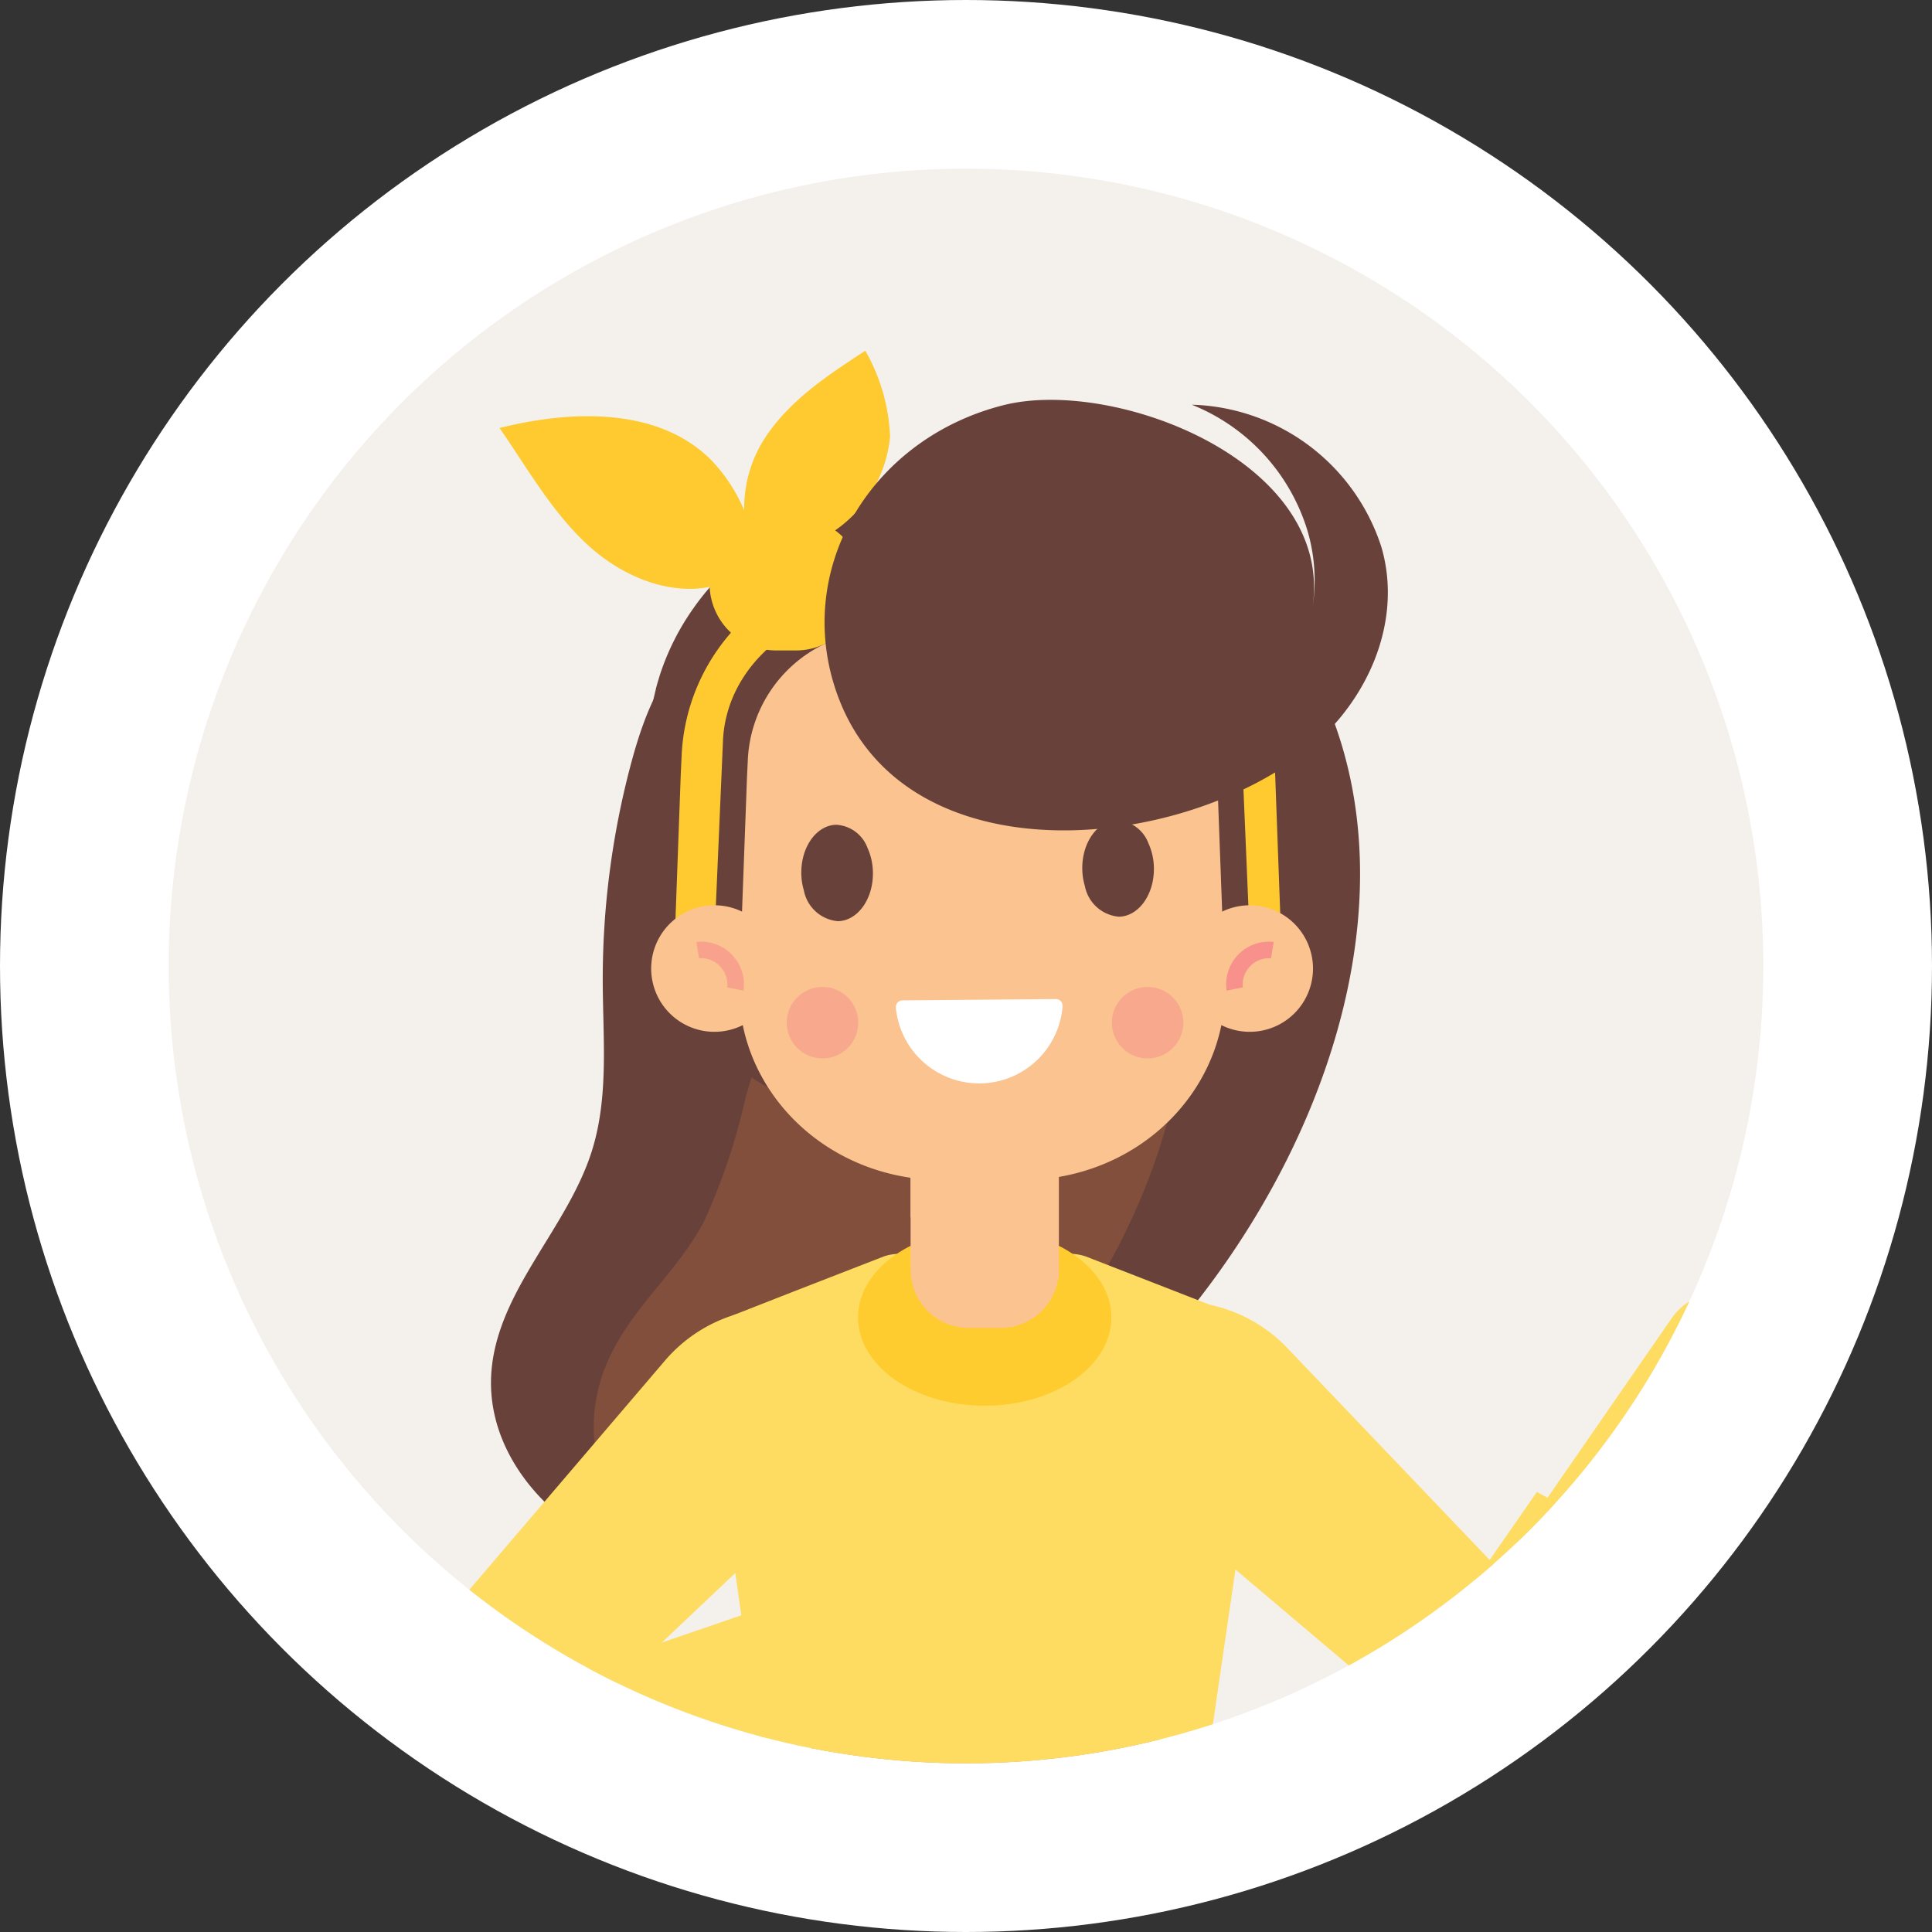 <svg xmlns="http://www.w3.org/2000/svg" xmlns:xlink="http://www.w3.org/1999/xlink" viewBox="0 0 126 126"><rect x="0" y="0" width="126" height="126" fill="#333333" stroke="none"/><defs><style>.cls-1{fill:none;}.cls-2{fill:#67413a;}.cls-3{fill:#814f3b;}.cls-4{fill:#ffd97c;}.cls-5{isolation:isolate;}.cls-6{fill:#fff;}.cls-7{fill:#f4f1ec;}.cls-8{clip-path:url(#clip-path);}.cls-9{fill:#fac390;}.cls-10{fill:#fd675a;}.cls-11{fill:#9bddfe;}.cls-12{fill:#fedc61;}.cls-13{fill:#eaa178;}.cls-14{fill:#fecc2f;}.cls-15{fill:#feca2f;}.cls-16{opacity:0.73;}.cls-17,.cls-19{fill:#f8908b;}.cls-17,.cls-20{opacity:0.67;}.cls-18{fill:#b0593c;opacity:0.33;mix-blend-mode:screen;}</style><clipPath id="clip-path"><circle class="cls-1" cx="63" cy="63" r="52"/></clipPath><symbol id="New_Symbol_26" data-name="New Symbol 26" viewBox="0 0 9.467 6.667"><path class="cls-4" d="M0,0V6.667H7.667V0ZM6.531,5.679H1.135V.987H6.531Z"/><rect class="cls-4" x="4.824" y="2.54" width="4.643" height="1.587" rx="0.3" ry="0.3"/></symbol><symbol id="New_Symbol_13" data-name="New Symbol 13" viewBox="0 0 52.53 66.419"><path class="cls-2" d="M19.512,9.418c-2.247-1.495-5.448-.715-7.413,1.135s-2.938,4.508-3.635,7.115a50.498,50.498,0,0,0-1.708,13.255c.016,3.401.365,6.89-.654,10.136-1.465,4.665-5.626,8.368-6.066,13.238-.536,5.928,5.081,11.051,10.974,11.892,24.59,3.511,52.023-33.891,37.457-55.989C43.35,2.437,33.061-2.06,24.259.935c-2.583.879-5.135,2.55-5.989,5.142a5.898,5.898,0,0,0,.181,4.13"/><path class="cls-3" d="M26.707,23.655c-.85-1.463-2.693-1.36-4.121-.265a13.854,13.854,0,0,0-3.445,4.802,56.024,56.024,0,0,0-3.77,9.71,37.106,37.106,0,0,1-2.542,7.523c-1.778,3.287-4.757,5.444-6.045,9.039-1.567,4.377.257,9.076,3.155,10.599,12.092,6.351,34.551-17.635,31.734-36.45-.99-6.61-5.392-11.544-10.643-10.62a5.948,5.948,0,0,0-4.247,2.963,6.522,6.522,0,0,0-.802,3.133"/></symbol></defs><title>modal1</title><g class="cls-5"><g id="Layer_1" data-name="Layer 1"><circle class="cls-6" cx="63" cy="63" r="63"/><circle class="cls-7" cx="63" cy="63" r="52"/><g class="cls-8"><path class="cls-9" d="M80.416,125.358a25.265,25.265,0,0,0-2.319-2.409,24.685,24.685,0,0,0-2.683-2.01,21.984,21.984,0,0,0-3.804-1.958,20.733,20.733,0,0,0-2.698-.867c-.455-.121-.925-.208-1.395-.294a19.229,19.229,0,0,0-2.819-.295c-.546-.017-1.091-.017-1.622.017a21.446,21.446,0,0,0-15.795,8.89H81.265C80.992,126.069,80.704,125.705,80.416,125.358Z"/><rect class="cls-10" x="44.498" y="125.454" width="39.444" height="7.692" rx="1.171" ry="1.171"/><rect class="cls-11" x="48.691" y="125.211" width="3.358" height="10.353" rx="0.621" ry="0.621"/><rect class="cls-11" x="76.391" y="125.211" width="3.358" height="10.353" rx="0.621" ry="0.621"/><use id="New_Symbol_26-3" data-name="New Symbol 26" width="9.467" height="6.667" transform="translate(59.582 125.159) scale(1.242)" xlink:href="#New_Symbol_26"/><use id="New_Symbol_13-3" data-name="New Symbol 13" width="52.53" height="66.419" transform="translate(32.02 30.746) scale(1.079)" xlink:href="#New_Symbol_13"/><path class="cls-12" d="M71.723,92.445a6.162,6.162,0,0,1,1.377-5.666,5.506,5.506,0,0,1,2.297-1.461,7.103,7.103,0,0,1,3.26-.273,4.541,4.541,0,0,1,.447.094,9.774,9.774,0,0,1,4.904,2.828l17.11,17.923c2.365,2.449,2.671,5.866.711,7.946-1.948,2.069-5.375,1.969-7.971-.232L74.909,97.569l-.353-.312A9.626,9.626,0,0,1,71.723,92.445Z"/><g id="_Group_" data-name="&lt;Group&gt;"><path class="cls-12" d="M55.829,92.586a6.162,6.162,0,0,0-1.689-5.581,5.506,5.506,0,0,0-2.374-1.331,7.103,7.103,0,0,0-3.271-.091,4.541,4.541,0,0,0-.441.119,9.773,9.773,0,0,0-4.74,3.096L27.224,107.642c-2.226,2.577-2.341,6.005-.27,7.973,2.06,1.957,5.476,1.668,7.946-.673l18.031-17.063.335-.331A9.626,9.626,0,0,0,55.829,92.586Z"/></g><path class="cls-13" d="M79.725,88.558,77.743,100.124l-2.384,15.177-.661,3.847a3.915,3.915,0,0,1-3.694,3.588L64.23,122.63l-6.786.106a3.915,3.915,0,0,1-3.694-3.588l-.661-3.847L50.457,98.755,48.71,88.558a2.932,2.932,0,0,1,1.581-3.139l1.818-.767,1.487-.625,4.98-2.089a2.167,2.167,0,0,1,.767-.153.26.26,0,0,1,.094-.012l4.792.083,4.78-.083a.26.26,0,0,1,.094.012,2.232,2.232,0,0,1,.779.153l4.968,2.089,1.475.625,1.829.767A2.909,2.909,0,0,1,79.725,88.558Z"/><path class="cls-12" d="M82.093,87.279a2.954,2.954,0,0,0-1.593-1.559l-3.859-1.508L70.834,81.951a3.109,3.109,0,0,0-1.027-.179l-.708.013-.007-.001a.253.253,0,0,0-.088-.012l-3.147.059-1.633.031L62.588,81.831l-3.154-.059a.254.254,0,0,0-.088.012l-.007.001-.708-.013a3.04,3.04,0,0,0-1.015.179l-5.818,2.262-3.847,1.508a2.837,2.837,0,0,0-1.499,1.38,3.087,3.087,0,0,0-.369,1.257,3.289,3.289,0,0,0,.015.762l.448,4.217c.043.112.096.218.14.33l3.393,23.883a1.46,1.46,0,0,0,1.451,1.293H76.908a1.461,1.461,0,0,0,1.451-1.293l3.042-20.868c.052-.094.11-.183.161-.278l.779-7.283a3.569,3.569,0,0,0-.248-1.84Z"/><ellipse class="cls-14" cx="64.22" cy="85.919" rx="8.261" ry="5.759"/><path class="cls-9" d="M59.387,74.336v8.481a3.787,3.787,0,0,0,3.787,3.787h2.092a3.787,3.787,0,0,0,3.787-3.787V74.336Z"/><path class="cls-9" d="M69.053,72.561V83.385c-2.825-1.158-6.394-2.634-9.666-3.994v-6.83Z"/><path class="cls-2" d="M85.807,48.861V58.007a14.123,14.123,0,0,1-.482,3.691v.021a14.137,14.137,0,0,1-.769,2.153.245.245,0,0,1-.031.072,15.495,15.495,0,0,1-3.865,5.127,15.273,15.273,0,0,1-2.666,1.856c-.267.144-.543.287-.82.42l-.01.01a16.244,16.244,0,0,1-7.106,1.61H58.041a16.29,16.29,0,0,1-7.116-1.61.01.01,0,0,1-.01-.01c-.287-.133-.543-.277-.81-.42a.035.035,0,0,0-.021-.01,15.397,15.397,0,0,1-2.645-1.835A13.656,13.656,0,0,1,45.583,67.163l-.01-.01a14.355,14.355,0,0,1-2.01-3.22.144.144,0,0,1-.021-.062,13.859,13.859,0,0,1-1.261-5.865V48.861c0-.277,0-.543.01-.8a15.799,15.799,0,0,1,.472-3.066,1.192,1.192,0,0,1,.041-.185l.01-.031c.062-.246.144-.492.215-.738a16.216,16.216,0,0,1,2.235-4.429,15.742,15.742,0,0,1,2.328-2.625,1.097,1.097,0,0,1,.164-.144,13.964,13.964,0,0,1,1.21-1.005c.144-.113.287-.215.431-.318a17.567,17.567,0,0,1,3.589-1.948h.01a16.979,16.979,0,0,1,1.999-.677,18.259,18.259,0,0,1,4.768-.636h8.582a18.046,18.046,0,0,1,4.747.636,17.596,17.596,0,0,1,5.855,2.809c.308.226.615.461.902.707A15.604,15.604,0,0,1,81.377,37.849a15.765,15.765,0,0,1,2.871,4.173,16.987,16.987,0,0,1,1.292,3.937c0,.021.01.041.01.062v.041a14.394,14.394,0,0,1,.246,1.999C85.807,48.318,85.807,48.584,85.807,48.861Z"/><path class="cls-15" d="M83.654,64.468c-.001-.38.004-.759-.023-1.142l-.47-12.865-.056-1.17A13.04,13.04,0,0,0,70.151,36.815H57.399A13.039,13.039,0,0,0,44.453,49.304l-.056,1.204-.468,12.816c-.027.384-.023.764-.024,1.145Z"/><path class="cls-2" d="M81.476,60.495l-.477-11.282-.055-1.018c-.282-4.869-4.867-8.682-10.436-8.682H57.583c-5.564,0-10.144,3.814-10.427,8.686L46.626,60.464a11.022,11.022,0,0,0,3.647,9.066,16.345,16.345,0,0,0,11.195,4.191h5.163a16.339,16.339,0,0,0,11.183-4.183A11.047,11.047,0,0,0,81.476,60.495Z"/><path class="cls-9" d="M49.221,59.985a4.126,4.126,0,1,0,0,6.363Z"/><path class="cls-9" d="M78.877,59.985a4.126,4.126,0,1,1,0,6.363Z"/><path class="cls-9" d="M79.86,63.566l-.478-12.898-.055-1.158a8.828,8.828,0,0,0-8.819-8.378H57.583a8.826,8.826,0,0,0-8.81,8.378l-.055,1.158-.478,12.898c-.56,7.156,5.383,13.394,13.229,13.394h5.163C74.476,76.959,80.411,70.722,79.86,63.566Z"/><g class="cls-16"><circle class="cls-17" cx="53.641" cy="66.696" r="2.333"/><circle class="cls-17" cx="74.843" cy="66.696" r="2.333"/></g><path class="cls-18" d="M48.967,35.839l.267-.441a.461.461,0,0,1,.164.123C49.684,35.85,48.833,36.27,48.967,35.839Z"/><path class="cls-19" d="M79.997,64.605A2.789,2.789,0,0,1,83.069,61.431l-.177,1.065a1.717,1.717,0,0,0-1.837,1.898Z"/><g class="cls-20"><path class="cls-19" d="M48.487,64.605a2.789,2.789,0,0,0-3.072-3.175l.177,1.065a1.717,1.717,0,0,1,1.837,1.898Z"/></g><path class="cls-15" d="M54.464,34.588c.026-.02.056-.035.082-.055a8.402,8.402,0,0,0,3.503-6.053,12.27,12.27,0,0,0-1.616-5.606c-2.471,1.608-5.019,3.292-6.602,5.78a8.362,8.362,0,0,0-1.295,4.628,10.98,10.98,0,0,0-2.049-3.171c-3.411-3.552-9.133-3.397-13.909-2.197,1.843,2.654,3.444,5.536,5.839,7.705,2.126,1.925,5.107,3.196,7.864,2.659a4.352,4.352,0,0,0,4.328,4.143h1.283a4.334,4.334,0,0,0,2.573-7.833Z"/><path class="cls-2" d="M90.094,35.686a13.389,13.389,0,0,0-12.369-9.292A12.889,12.889,0,0,1,85.266,34.599a11.39,11.39,0,0,1,.095,6.145C88.15,30.487,72.91,24.548,65.463,26.42,57.033,28.539,52.048,36.606,54.329,44.438,57.986,56.993,75.684,55.966,84.728,49.332,89.029,46.177,91.559,40.717,90.094,35.686Z"/><path class="cls-12" d="M93.455,111.036a4.971,4.971,0,0,0,5.849,3.8,4.816,4.816,0,0,0,3.072-2.254l5.62-9.43,7.659-12.89a3.921,3.921,0,0,0-1.244-5.366,3.969,3.969,0,0,0-5.391,1.079L100.482,98.317l-6.266,9.015A4.806,4.806,0,0,0,93.455,111.036Z"/><path class="cls-12" d="M93.456,113.146a5.519,5.519,0,0,0,4.045,2.545,5.599,5.599,0,0,0,5.554-2.704l5.586-9.388.355-.73-8.045-5.176-.72-.393-6.653,9.589A5.698,5.698,0,0,0,93.456,113.146Z"/><path class="cls-12" d="M24.559,115.038a5.199,5.199,0,0,0,2.467,6.524,4.382,4.382,0,0,0,3.612.077l9.5-4.04,12.967-5.536a3.817,3.817,0,0,0,1.959-4.98,3.867,3.867,0,0,0-4.771-2.403l-13.351,4.575-9.774,3.323A4.375,4.375,0,0,0,24.559,115.038Z"/><path class="cls-12" d="M23.409,116.702a5.836,5.836,0,0,0,1.751,4.446,5.238,5.238,0,0,0,5.783,1.221l9.45-4.028.673-.361-3.421-8.934-.344-.744-10.388,3.542A5.334,5.334,0,0,0,23.409,116.702Z"/><path class="cls-6" d="M63.904,70.657a5.459,5.459,0,0,1-5.479-4.934.443.443,0,0,1,.437-.483l9.992-.083a.443.443,0,0,1,.445.476A5.459,5.459,0,0,1,63.904,70.657Z"/><path class="cls-2" d="M70.584,56.678a4.088,4.088,0,0,0,.168,1.103,2.476,2.476,0,0,0,2.217,2.004c1.29-.021,2.313-1.444,2.285-3.181a4.006,4.006,0,0,0-.356-1.606,2.306,2.306,0,0,0-2.029-1.5C71.58,53.518,70.557,54.941,70.584,56.678Z"/><path class="cls-2" d="M52.259,56.97a4.087,4.087,0,0,0,.168,1.103,2.477,2.477,0,0,0,2.217,2.004c1.29-.021,2.313-1.444,2.285-3.181a4.006,4.006,0,0,0-.356-1.606,2.306,2.306,0,0,0-2.029-1.5C53.255,53.81,52.232,55.233,52.259,56.97Z"/></g></g></g></svg>